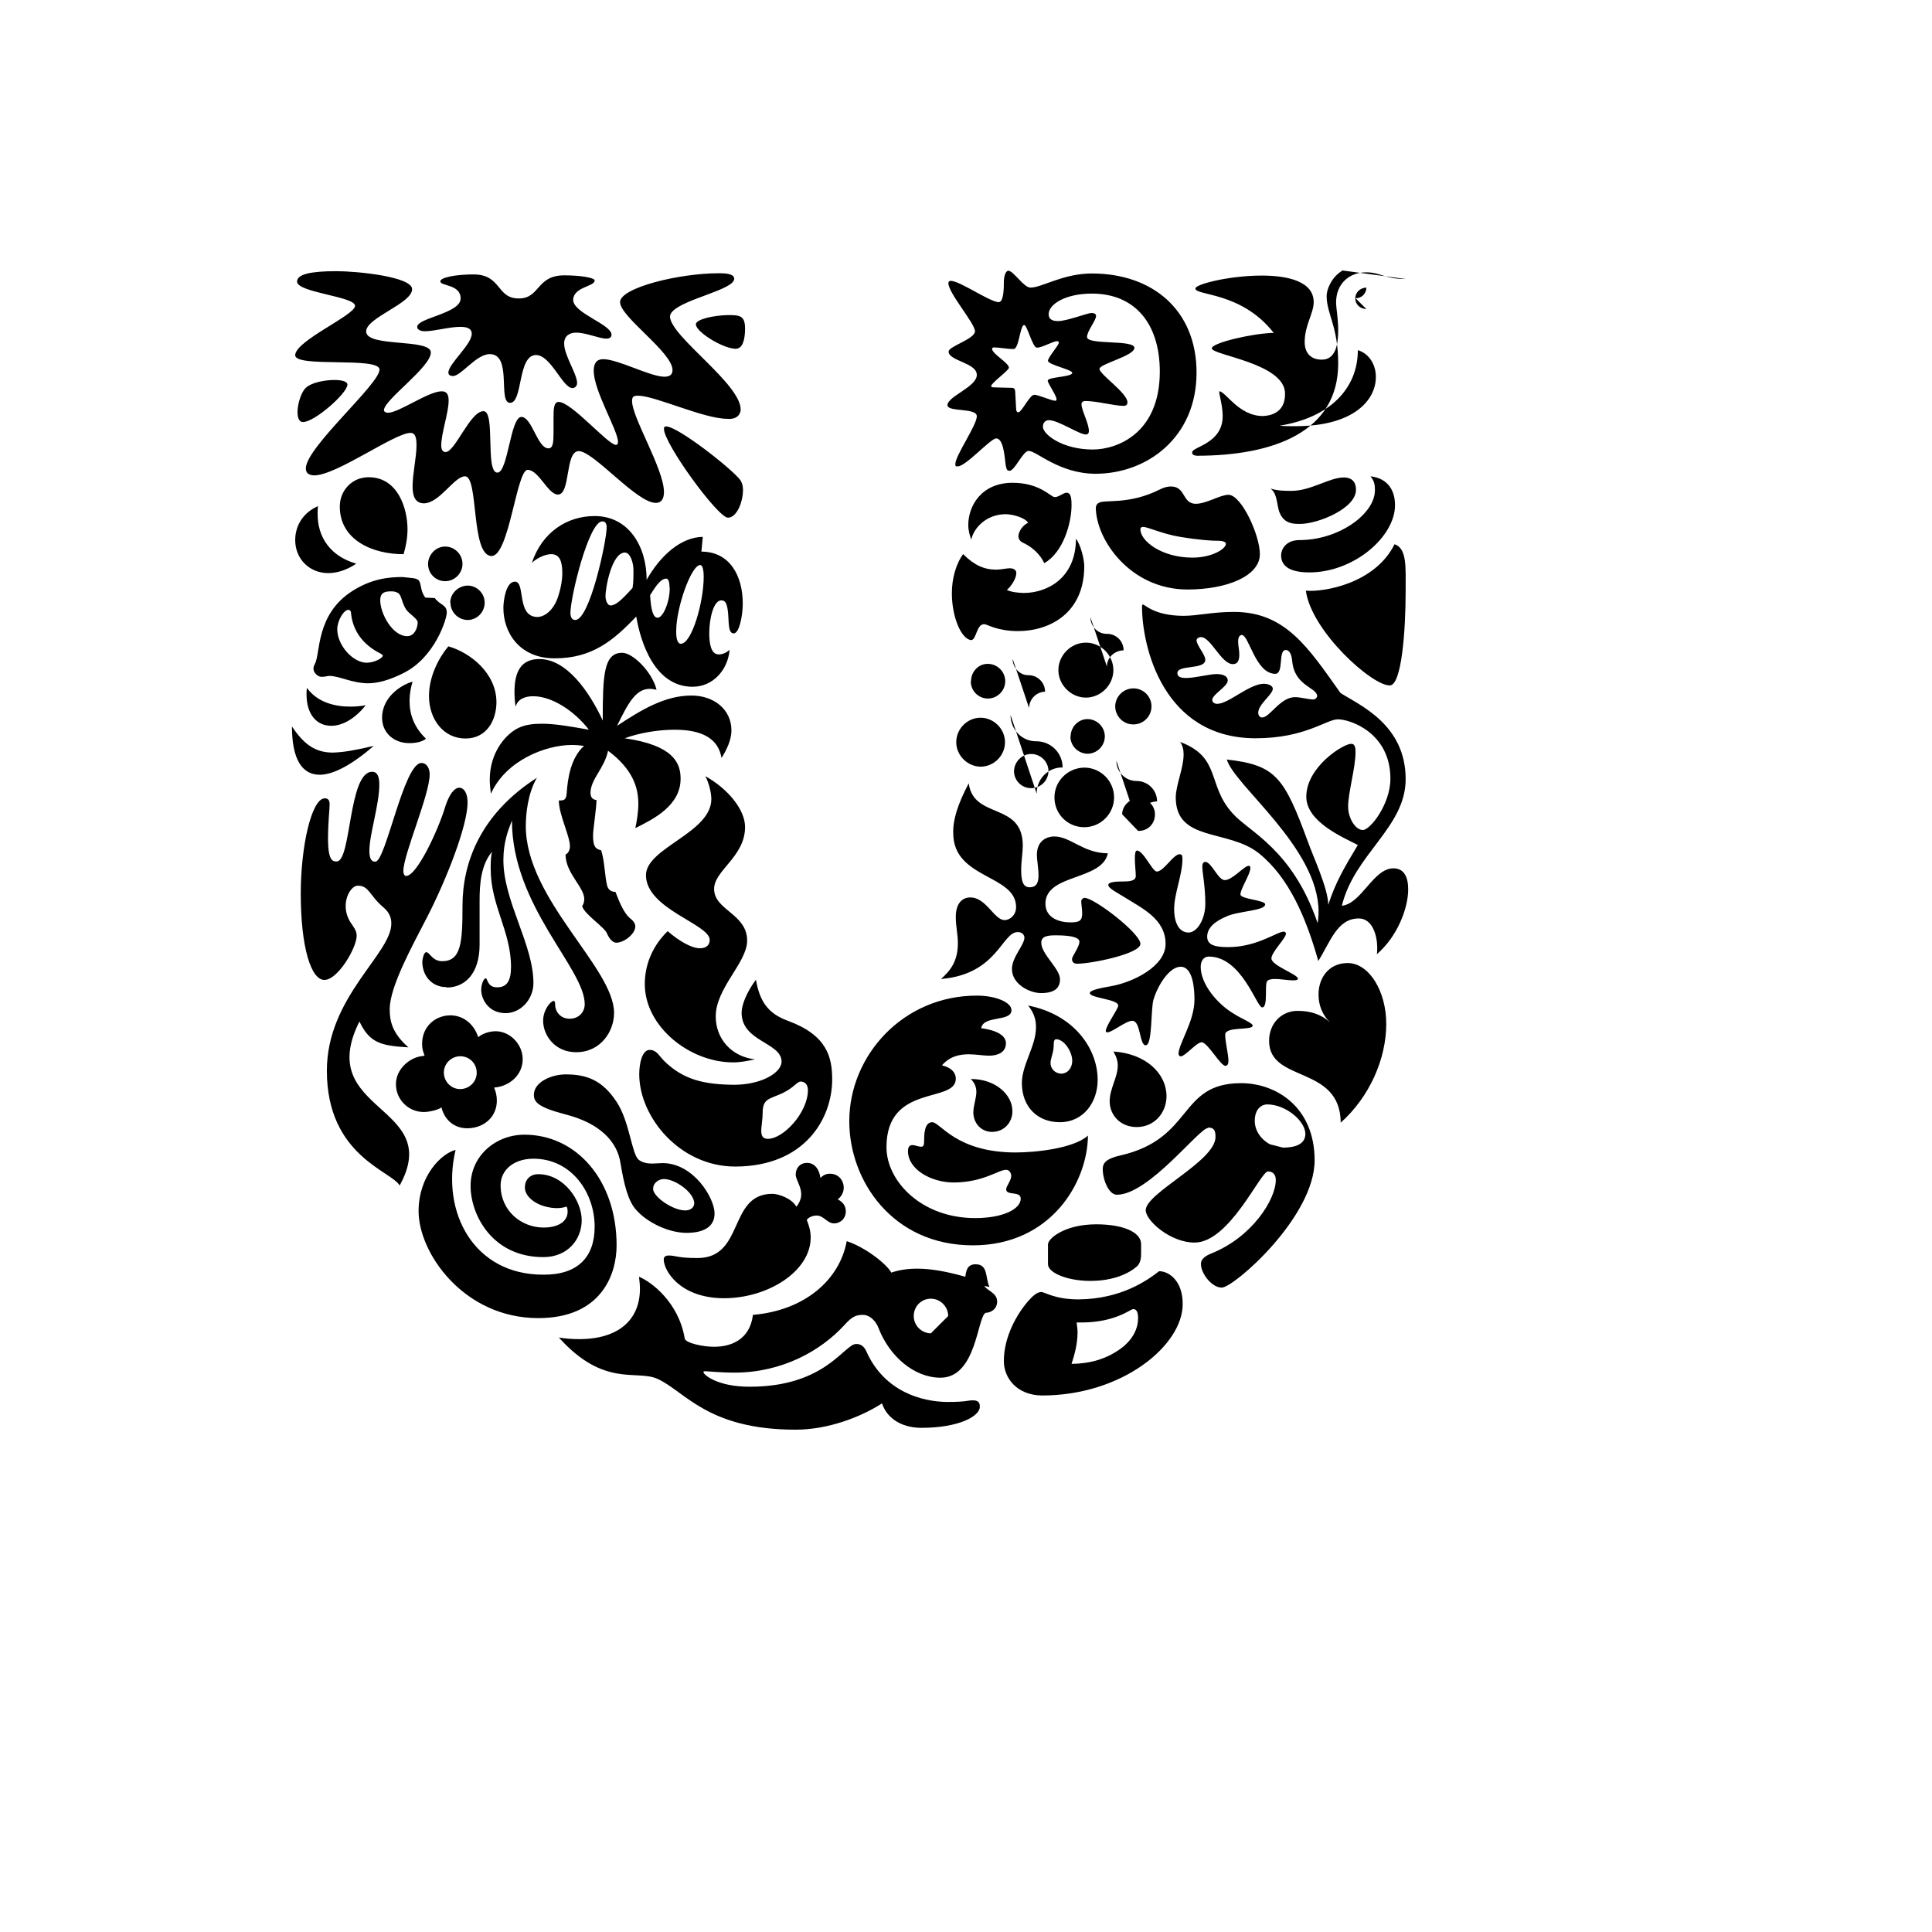 <svg xmlns="http://www.w3.org/2000/svg" version="1.1" xmlns:xlink="http://www.w3.org/1999/xlink" width="100%" height="100%" id="svgWorkerArea" viewBox="-25 -25 625 625" xmlns:idraw="https://idraw.muisca.co" style="background: white;"><defs id="defsdoc"><pattern id="patternBool" x="0" y="0" width="10" height="10" patternUnits="userSpaceOnUse" patternTransform="rotate(35)"><circle cx="5" cy="5" r="4" style="stroke: none;fill: #ff000070;"></circle></pattern></defs><g id="fileImp-91796700" class="cosito"><path id="pathImp-903256769" class="grouped" d="M397.438 166.079C399.231 179.306 419.188 197.166 424.72 196.718 428.382 196.419 429.727 179.456 429.727 166.079 429.727 158.455 430.176 152.404 426.14 151.057 419.712 163.986 402.893 166.601 397.437 166.079 397.437 166.079 397.438 166.079 397.438 166.079M398.559 160.174C413.059 160.174 426.288 148.592 426.288 138.428 426.288 133.72 424.046 129.758 418.366 129.086 419.338 130.356 419.787 131.255 419.787 133.57 419.787 141.268 408.126 149.712 395.42 149.712 390.785 149.712 389.44 152.925 389.44 154.57 389.365 158.605 393.102 160.175 398.559 160.175 398.559 160.175 398.559 160.174 398.559 160.174M395.493 144.482C393.551 144.482 390.785 144.482 389.215 141.417 388.691 140.446 388.468 139.25 388.243 137.98 387.87 136.036 387.496 134.093 386.001 133.048 388.391 133.795 390.785 133.795 392.802 133.795 399.082 133.795 405.062 129.46 409.695 129.46 412.76 129.46 413.657 131.403 413.657 133.346 413.807 139.475 401.324 144.482 395.643 144.482 395.643 144.482 395.493 144.482 395.493 144.482 395.493 144.482 395.493 144.482 395.493 144.482M83.954 253.662C88.663 253.662 87.691 224.668 95.391 224.668 97.185 224.668 97.707 226.46 97.707 228.777 97.707 235.354 94.493 244.919 94.493 250.226 94.493 252.916 95.241 253.812 96.437 253.738 99.801 253.738 105.63 221.827 111.312 221.827 113.106 221.827 114.002 223.622 114.002 225.489 114.002 232.14 105.481 251.421 105.481 256.801 105.481 257.698 105.856 258.371 106.379 258.371 109.891 258.371 116.843 243.351 119.085 235.802 120.356 231.915 122.001 229.824 123.57 229.824 124.99 229.824 126.26 231.394 126.26 234.607 126.26 242.154 119.309 259.789 113.18 271.673 108.471 280.865 101.071 294.092 101.071 301.49 101.071 305.227 101.818 309.187 107.126 313.821 98.231 313.297 94.568 312.401 91.279 305.45 76.404 335.044 118.787 332.204 104.285 358.51 101.67 353.801 80.74 348.945 80.74 321.369 80.74 297.53 101.595 283.63 101.595 273.765 101.595 271.823 100.923 270.178 99.127 268.61 94.493 264.723 94.419 261.509 90.755 261.509 88.14 261.509 84.927 267.638 88.215 273.093 89.337 274.886 90.382 275.933 90.382 277.726 90.382 281.611 84.254 292.075 79.918 292 75.584 292 72.293 281.313 72.293 264.051 72.293 248.731 75.807 233.26 80.068 233.26 81.338 233.26 81.637 234.159 81.637 235.204 81.637 236.997 81.113 240.659 81.113 246.787 81.188 253.289 82.609 253.812 83.954 253.662 83.954 253.662 83.954 253.662 83.954 253.662M119.459 294.467C125.288 294.467 130.146 290.132 130.146 280.566 130.146 280.566 130.146 266.366 130.146 266.366 130.146 260.911 130.596 254.784 134.184 250.524 133.735 252.317 133.735 254.261 133.735 256.054 133.735 268.011 140.313 276.231 140.313 287.813 140.313 292.148 139.041 294.465 135.754 294.39 132.54 294.39 132.838 291.477 132.091 291.477 131.568 291.477 130.67 293.27 130.67 295.213 130.67 298.052 132.838 302.685 138.52 302.76 143.527 302.76 147.563 298.202 147.563 293.045 147.563 280.491 137.846 266.591 137.846 253.214 137.846 247.386 139.416 243.499 140.612 240.435 140.612 268.086 164.157 288.263 164.157 299.845 164.157 302.462 162.213 304.554 159.298 304.554 156.084 304.554 154.59 302.014 154.59 300.07 154.59 299.099 154.44 298.8 154.066 298.8 153.245 298.8 150.702 301.565 150.702 305.227 150.702 309.86 154.44 315.39 161.39 315.39 169.315 315.39 173.649 308.664 173.649 302.685 173.649 288.038 145.096 265.918 145.096 242.229 145.096 238.194 145.768 231.617 148.684 226.61 130.296 238.417 124.616 254.186 124.616 268.011 124.616 279.968 124.168 285.945 118.038 285.945 114.824 285.945 114.002 283.031 112.882 283.031 112.059 283.031 111.61 285.573 111.61 286.245 111.76 291.477 115.423 294.317 119.235 294.317 119.235 294.317 119.459 294.317 119.459 294.317 119.459 294.317 119.459 294.465 119.459 294.465 119.459 294.465 119.459 294.467 119.459 294.467M372.398 135.063C369.707 135.063 365.296 137.978 361.784 137.978 357.373 137.903 358.643 132.373 353.785 132.373 352.738 132.373 351.468 132.672 350.198 133.345 340.107 138.427 332.259 136.485 330.463 137.68 330.016 137.903 329.643 138.277 329.493 139.098 329.493 149.562 340.63 165.702 359.166 165.702 371.874 165.702 382.563 161.369 382.563 154.269 382.563 148.067 376.584 135.063 372.398 135.063 372.398 135.063 372.398 135.063 372.398 135.063M360.812 155.39C350.571 155.39 343.843 149.86 343.92 146.198 343.92 145.75 344.218 145.452 344.741 145.452 346.385 145.452 350.871 147.694 356.701 148.665 363.502 149.785 367.165 149.935 368.959 149.935 370.752 149.935 371.574 150.384 371.574 150.907 371.574 152.625 366.941 155.39 360.812 155.39 360.812 155.39 360.812 155.39 360.812 155.39M122.373 347.001C117.813 348.123 110.413 355.371 110.413 366.805 110.413 380.405 125.063 401.406 149.132 401.406 169.462 401.406 174.47 387.356 174.47 377.864 174.47 356.866 161.538 342.069 144.646 342.07 135.452 342.069 127.231 348.795 127.231 358.66 127.231 367.925 134.182 381.675 150.776 381.675 158.549 381.675 163.182 376.072 163.182 369.72 163.182 363.442 157.502 354.848 149.131 354.848 146.59 354.848 144.796 356.491 144.796 359.182 144.796 362.545 149.43 365.758 155.187 365.833 156.606 365.833 157.727 365.535 158.249 365.31 158.549 365.685 158.624 366.357 158.624 366.955 158.624 370.168 155.559 372.11 150.851 372.11 143.749 372.11 136.948 366.805 136.948 358.435 136.948 353.428 141.284 349.841 147.562 349.841 159.968 349.841 167.369 360.901 167.369 371.812 167.369 381.677 161.913 387.43 150.776 387.356 128.352 387.43 117.588 367.253 122.373 347.001 122.373 347.001 122.373 347.001 122.373 347.001M295.11 391.317C293.688 388.626 294.81 383.992 290.626 383.992 287.785 383.992 287.56 386.235 287.262 388.029 281.207 386.31 276.199 385.412 271.715 385.412 268.501 385.412 265.735 385.861 263.343 386.684 261.773 383.844 254.896 378.464 248.916 376.52 246.599 389.074 235.313 398.938 218.57 400.359 217.599 408.579 211.169 410.671 206.163 410.671 202.574 410.746 196.82 409.476 196.52 408.056 194.577 396.249 185.607 389.597 181.721 388.029 181.869 389.299 182.018 390.644 182.018 391.914 182.018 401.928 175.143 408.206 162.362 408.206 160.418 408.206 157.727 408.056 155.784 407.683 170.434 423.973 180.898 417.995 187.701 421.06 196.595 425.095 203.845 437.5 232.398 437.5 242.788 437.5 253.402 433.465 260.352 428.981 261.624 433.165 265.959 436.902 273.06 436.902 285.17 436.902 291.971 433.165 291.971 430.101 291.971 429.28 291.896 428.008 289.802 428.008 287.709 428.008 288.009 428.533 281.357 428.533 273.657 428.458 261.101 425.468 255.196 412.016 254.149 409.774 252.506 409.774 251.982 409.774 248.095 409.774 242.115 423.6 217.598 423.6 207.359 423.675 202.574 419.788 202.574 418.893 202.574 418.743 202.574 418.593 203.098 418.593 204.07 418.593 207.882 419.041 212.59 419.041 228.063 419.041 240.546 411.943 248.095 403.723 250.71 400.808 251.982 400.359 254.224 400.359 256.168 400.359 258.26 402.077 259.232 404.693 262.67 413.586 270.593 420.686 279.263 420.686 290.998 420.686 291.148 400.659 293.913 399.686 295.334 399.686 297.576 398.639 297.576 396.024 297.576 393.184 294.138 392.436 293.465 391.017 293.465 391.017 295.11 391.317 295.11 391.317M276.126 406.338C273.06 406.263 270.595 403.796 270.595 400.733 270.595 397.592 273.06 395.127 276.126 395.127 279.188 395.127 281.731 397.669 281.731 400.733 281.731 400.733 276.126 406.338 276.126 406.338M376.509 325.404C356.027 325.404 361.335 343.338 337.415 348.795 333.005 349.766 331.735 351.185 331.735 353.13 331.735 356.791 333.754 361.498 336.295 361.498 346.685 361.498 362.904 339.901 365.82 339.901 365.82 339.901 365.82 339.761 365.82 339.761 367.045 339.832 368.284 339.943 368.21 342.816 368.21 350.663 345.638 360.901 345.638 366.507 345.638 369.868 353.635 376.969 361.41 376.969 372.696 377.043 382.787 353.951 385.179 353.952 387.048 353.951 387.72 355.295 387.72 356.716 387.72 362.993 380.095 375.249 366.716 380.555 363.951 381.675 363.502 382.945 363.502 383.919 363.502 386.982 367.015 391.541 370.229 391.541 374.116 391.541 400.277 368.748 400.277 350.365 400.277 333.103 387.795 325.404 376.509 325.404 376.509 325.404 376.509 325.404 376.509 325.404M385.926 345.208C384.13 344.386 380.916 341.696 380.916 337.584 380.916 333.849 383.01 332.279 384.952 332.279 390.932 332.279 397.212 337.586 397.285 341.771 397.285 345.133 394.071 346.255 390.035 346.255 390.035 346.255 385.926 345.208 385.926 345.208M120.727 169.964C120.727 173.029 123.195 175.494 126.259 175.569 129.324 175.569 131.79 173.029 131.79 169.964 131.79 166.9 129.249 164.434 126.259 164.434 123.269 164.509 120.652 166.976 120.652 169.964 120.652 169.964 120.727 169.964 120.727 169.964 120.727 169.964 120.727 169.964 120.727 169.964M113.477 157.484C113.477 160.549 115.945 163.014 119.009 163.014 122.073 163.014 124.615 160.474 124.615 157.41 124.615 154.345 122.073 151.805 119.009 151.805 115.945 151.805 113.477 154.495 113.477 157.484 113.477 157.484 113.477 157.484 113.477 157.484M108.47 195.523C105.255 196.345 98.602 200.23 98.602 207.18 98.602 212.187 102.565 215.4 107.348 215.4 109.89 215.4 111.684 214.878 112.805 213.98 108.918 210.245 107.498 206.06 107.498 201.873 107.498 199.108 107.946 197.316 108.47 195.523 108.47 195.523 108.47 195.523 108.47 195.523M74.31 197.54C74.162 198.211 74.162 198.961 74.162 199.633 74.162 206.21 77.524 209.796 82.159 209.797 85.596 209.796 89.709 207.703 93.296 203.145 91.801 203.443 89.932 203.593 88.288 203.593 83.281 203.593 77.601 202.173 74.31 197.54 74.31 197.54 74.31 197.54 74.31 197.54M69.451 210.021C69.451 220.557 72.666 225.565 78.348 225.639 82.832 225.638 88.812 222.425 95.912 216.297 90.456 217.568 86.271 218.39 82.532 218.465 77.524 218.388 73.713 216.447 69.454 210.02 69.454 210.02 69.451 210.021 69.451 210.021M105.554 154.27C106.226 152.029 106.826 149.263 106.826 146.2 106.826 139.548 103.76 129.386 94.268 129.386 88.812 129.386 84.924 133.72 84.924 138.877 84.924 149.937 95.987 154.345 105.554 154.27 105.554 154.27 105.554 154.27 105.554 154.27M112.581 168.321C110.787 165.93 111.459 163.762 110.338 162.641 109.666 161.969 107.723 161.969 105.182 161.669 100.623 161.669 95.166 162.266 89.037 166.152 77.002 173.776 78.721 186.628 76.852 189.768 76.629 190.216 76.404 190.738 76.404 191.336 76.404 192.606 77.826 194.026 79.096 193.951 80.216 193.951 80.89 193.653 81.487 193.653 84.851 193.653 88.663 195.97 93.971 196.043 97.184 196.043 100.921 195.073 105.63 192.681 115.646 187.674 119.534 175.269 119.534 173.177 119.534 170.561 117.44 170.861 115.646 168.469 115.646 168.469 112.581 168.321 112.581 168.321M93.669 189.394C89.11 189.394 84.102 183.714 84.102 178.559 84.102 175.794 86.196 172.281 87.69 172.281 88.213 172.281 88.587 172.656 88.587 173.702 89.409 180.501 93.969 184.388 98.081 186.404 98.529 186.779 98.827 186.779 98.827 187.078 98.827 187.899 96.212 189.319 93.671 189.394 93.671 189.394 93.669 189.394 93.669 189.394M106.751 180.801C101.891 180.801 98.005 173.402 98.005 169.217 98.005 166.602 99.574 166.302 101.593 166.302 102.565 166.302 103.013 166.452 103.76 166.826 104.957 167.497 104.957 170.189 106.526 172.356 107.498 173.626 110.113 175.196 110.113 176.316 110.113 178.259 108.993 180.799 106.751 180.799 106.751 180.799 106.751 180.801 106.751 180.801M120.055 184.089C116.99 187.676 113.776 193.803 113.776 200.156 113.776 207.628 118.41 213.906 125.587 213.907 132.388 213.906 135.602 208.077 135.602 202.098 135.527 192.683 127.081 186.106 120.055 184.089 120.055 184.089 120.055 184.089 120.055 184.089M90.232 157.335C90.232 157.335 86.195 160.399 81.187 160.399 75.207 160.399 70.499 155.915 70.499 149.713 70.499 145.378 72.741 140.968 77.898 138.727 77.749 139.548 77.749 140.222 77.749 141.118 77.674 148.965 82.084 155.019 90.232 157.334 90.232 157.334 90.232 157.335 90.232 157.335M335.771 203.517C335.771 206.73 338.462 209.422 341.677 209.347 344.89 209.346 347.505 206.73 347.505 203.517 347.505 200.303 344.89 197.688 341.677 197.688 338.388 197.688 335.771 200.378 335.771 203.517 335.771 203.517 335.771 203.517 335.771 203.517M336.146 221.079C336.146 224.665 338.985 227.655 342.724 227.655 346.362 227.655 349.312 230.605 349.312 234.242 345.724 234.391 342.734 237.232 342.734 240.818 342.734 240.818 336.146 221.078 336.146 221.079M316.115 232.96C316.115 238.341 320.374 242.601 325.755 242.601 331.063 242.601 335.398 238.267 335.398 232.962 335.398 227.657 331.063 223.32 325.757 223.32 320.449 223.395 316.113 227.655 316.113 232.96 316.113 232.96 316.115 232.96 316.115 232.96M321.271 213.232C321.271 216.295 323.738 218.762 326.802 218.837 329.866 218.837 332.409 216.295 332.409 213.232 332.409 210.168 329.866 207.627 326.802 207.627 323.812 207.627 321.346 210.168 321.346 213.307 321.346 213.307 321.271 213.232 321.271 213.232 321.271 213.232 321.271 213.232 321.271 213.232M303.034 224.442C303.034 227.505 305.499 229.972 308.565 229.972 311.63 229.972 314.17 227.505 314.17 224.442 314.17 221.379 311.629 218.912 308.565 218.912 305.574 218.912 303.107 221.452 303.034 224.442 303.034 224.442 303.034 224.442 303.034 224.442M317.384 191.785C317.384 196.566 321.495 200.676 326.279 200.677 331.063 200.676 335.174 196.641 335.174 191.785 335.174 186.928 331.137 182.891 326.279 182.891 321.42 182.891 317.384 187.001 317.384 191.785 317.384 191.785 317.384 191.785 317.384 191.785M327.774 174.746C327.774 177.586 330.091 180.126 333.156 180.051 336.098 180.051 338.484 182.436 338.484 185.378 335.495 185.453 333.027 187.77 333.102 190.685 333.102 190.685 327.774 174.746 327.774 174.746M302.585 188.123C302.585 190.963 304.902 193.503 307.741 193.428 310.684 193.428 313.07 195.813 313.07 198.755 310.304 198.83 307.913 201.147 307.913 204.062 307.913 204.062 302.585 188.123 302.585 188.123M301.912 206.282C301.912 211.065 305.649 214.877 310.284 214.802 314.96 214.802 318.752 218.593 318.752 223.269 314.118 223.194 310.305 226.93 310.38 231.787 310.38 231.787 301.912 206.281 301.912 206.282M284.346 215.1C284.346 219.36 287.934 222.947 292.195 223.02 296.531 223.02 300.116 219.435 300.116 215.1 300.116 210.765 296.455 207.18 292.195 207.18 288.009 207.18 284.346 210.692 284.346 215.1 284.346 215.1 284.346 215.1 284.346 215.1M289.055 195.446C289.055 198.51 291.523 200.976 294.587 200.976 297.651 200.976 300.193 198.435 300.193 195.371 300.193 192.308 297.651 189.766 294.587 189.766 291.596 189.691 289.13 192.233 289.13 195.371 289.13 195.371 289.055 195.371 289.055 195.371 289.055 195.371 289.055 195.446 289.055 195.446 289.055 195.446 289.055 195.446 289.055 195.446M338.013 238.416C338.013 235.651 340.555 233.26 343.248 233.26 346.31 233.26 348.627 235.576 348.627 238.416 348.627 241.629 346.237 243.871 343.171 243.797 343.171 243.797 338.013 238.416 338.013 238.416M342.723 384.739C343.845 383.767 344.144 382.197 344.144 380.704 344.144 380.704 344.144 377.49 344.144 377.49 344.144 373.454 338.013 371.063 329.643 371.064 319.477 371.063 314.021 375.622 314.021 377.564 314.021 377.564 314.021 383.991 314.021 383.991 314.021 386.682 320.076 389.372 327.774 389.372 333.679 389.372 339.135 387.802 342.723 384.739 342.723 384.739 342.723 384.739 342.723 384.739M349.97 386.236C346.38 389.002 337.86 395.276 323.813 395.351 316.263 395.351 312.974 392.959 311.852 392.959 310.432 392.959 308.938 394.379 307.368 396.173 304.079 400.058 299.743 407.308 299.743 415.303 299.743 420.833 304.004 426.363 312.077 426.438 338.163 426.438 357.598 410.148 357.598 396.919 357.671 389.427 353.179 386.209 349.97 386.236 349.97 386.235 349.97 386.235 349.97 386.236M336.818 411.791C333.305 414.181 328.596 416.125 321.646 416.2 322.766 412.838 323.588 409.399 323.588 406.036 323.588 404.916 323.438 404.094 323.29 402.823 323.29 402.823 325.084 402.823 325.084 402.823 335.996 402.749 340.779 398.414 341.602 398.489 342.274 398.489 343.171 398.864 343.171 401.404 343.171 404.466 341.751 408.503 336.818 411.791 336.818 411.791 336.818 411.791 336.818 411.791M354.832 269.13C354.832 272.493 355.879 276.603 359.466 276.678 362.38 276.678 364.923 272.195 364.923 267.336 364.923 261.733 363.951 257.473 363.951 255.229 363.951 254.259 364.399 253.811 364.923 253.811 367.016 253.959 369.034 259.714 371.201 259.714 373.743 259.714 377.481 255.081 378.974 255.081 379.423 255.081 379.498 255.604 379.498 255.753 379.498 257.846 376.284 262.479 376.284 264.348 376.284 265.916 384.282 266.141 384.282 267.561 384.282 269.654 375.835 269.654 371.799 271.446 367.912 273.091 365.521 275.183 365.521 278.023 365.521 280.863 368.36 281.387 372.323 281.387 381.666 281.387 388.168 276.38 390.26 276.38 390.71 276.38 391.01 276.753 391.01 277.051 391.01 278.473 386.299 283.03 386.299 285.048 386.299 287.365 394.896 290.204 394.896 291.625 394.746 292.072 394.224 292.147 393.251 292.147 391.682 292.147 389.365 291.699 387.496 291.699 386.374 291.699 385.402 291.848 384.954 292.37 383.982 293.417 385.329 300.89 383.31 300.89 381.516 300.89 376.732 284.45 366.045 284.45 364.474 284.45 363.427 285.72 363.427 287.813 363.427 293.344 368.809 299.77 373.966 302.834 376.284 304.404 380.246 305.897 380.246 306.794 380.246 308.439 371.351 306.944 371.351 309.709 371.351 312.175 372.398 315.986 372.398 318.229 372.398 318.901 372.248 319.722 371.426 319.798 369.781 319.797 365.67 312.174 363.727 312.174 362.082 312.174 358.42 316.734 356.924 316.734 356.551 316.734 356.252 316.286 356.252 315.912 356.252 312.699 361.409 305.449 361.409 298.35 361.409 294.987 360.962 287.738 356.924 287.738 353.562 287.738 349.824 293.043 348.179 298.275 347.207 301.339 347.88 313.147 345.638 313.147 343.545 313.147 344.068 305.225 341.302 305.225 339.209 305.225 334.799 308.962 333.231 308.962 332.932 308.962 332.707 308.812 332.707 308.514 332.707 306.869 336.743 301.414 336.743 300.294 336.743 298.2 327.549 297.902 327.549 296.257 327.549 295.285 331.137 294.613 334.502 294.015 341.602 292.745 352.065 287.588 352.065 280.34 352.065 272.27 344.293 268.756 339.135 265.468 336.52 263.825 333.529 262.404 333.529 261.283 333.529 260.163 336.893 260.163 338.238 260.163 340.332 260.163 342.424 260.013 342.424 258.369 342.424 257.099 342.126 254.633 342.126 252.689 342.126 251.269 342.274 250.149 342.798 250.149 344.891 250.149 347.805 256.949 349.226 256.949 351.468 256.949 354.534 251.344 356.626 251.344 357.298 251.344 357.523 251.719 357.523 252.989 357.448 258.219 354.832 264.123 354.832 269.13 354.832 269.13 354.832 269.13 354.832 269.13M288.382 228.404C289.952 240.209 305.873 234.305 305.873 248.579 305.873 250.673 305.351 253.736 305.351 256.351 305.351 259.416 305.724 262.031 308.041 262.031 310.432 262.031 310.955 260.386 310.955 258.144 310.955 255.903 310.432 253.138 310.432 251.568 310.432 246.711 313.946 245.591 316.038 245.591 321.346 245.591 325.307 250.971 333.38 251.046 331.585 259.938 313.198 257.623 313.198 267.336 313.198 272.12 317.982 273.39 321.198 273.39 324.112 273.39 325.084 272.941 325.084 270.476 325.084 269.055 324.784 267.561 324.784 266.59 324.784 266.066 325.232 265.468 325.906 265.468 328.97 265.468 343.92 276.903 343.92 280.34 343.92 283.553 328.073 286.767 323.438 286.767 322.018 286.767 321.795 285.795 321.795 285.272 321.795 284.3 324.185 281.387 324.185 279.668 324.185 278.397 322.093 277.575 316.487 277.575 313.871 277.575 311.852 277.873 311.852 279.965 311.852 283.703 317.907 288.337 317.907 291.775 317.907 294.54 316.263 296.259 311.779 296.259 308.041 296.259 302.36 293.344 302.36 288.485 302.36 284.6 306.396 280.713 306.396 278.322 306.396 277.65 305.873 276.528 304.229 276.528 299.073 276.528 297.651 290.205 279.413 291.699 282.329 289.083 284.87 286.095 284.87 280.116 284.87 277.201 284.198 274.81 284.198 271.596 284.198 267.411 286.14 265.32 288.906 265.32 294.063 265.32 296.606 272.643 299.968 272.643 301.762 272.643 303.705 270.998 303.705 268.456 303.705 257.846 283.374 259.416 283.374 244.544 283.226 240.359 284.72 235.352 288.382 228.402 288.382 228.402 288.382 228.404 288.382 228.404M335.174 315.164C336.146 316.734 336.595 318.229 336.595 319.647 336.595 323.534 333.977 327.196 333.977 331.231 333.977 335.865 337.565 339.601 342.723 339.601 348.404 339.601 352.365 335.043 352.365 329.588 352.29 322.114 345.563 315.837 335.174 315.164 335.174 315.164 335.174 315.164 335.174 315.164M289.055 324.058C290.476 325.478 290.849 326.897 290.849 328.243 290.849 330.336 289.877 332.576 289.877 334.893 289.877 338.256 292.345 341.171 295.932 341.171 299.82 341.171 302.51 338.106 302.51 334.519 302.585 329.289 297.202 324.058 289.13 324.058 289.13 324.058 289.055 324.058 289.055 324.058 289.055 324.058 289.055 324.058 289.055 324.058M292.42 307.617C298.848 308.514 300.416 310.68 300.416 312.476 300.416 315.537 297.651 316.509 294.96 316.509 293.016 316.509 290.774 316.061 288.382 316.061 285.32 316.061 282.254 316.732 279.712 319.647 281.505 320.022 284.196 321.217 284.196 323.983 284.196 332.053 261.774 325.402 261.774 346.103 261.774 357.163 273.209 369.12 290.551 369.045 299.445 369.045 305.201 366.13 305.201 362.768 305.201 360.152 300.491 361.945 300.491 359.703 300.491 358.732 302.137 356.938 302.137 355.37 302.137 354.698 301.613 353.426 300.491 353.427 297.951 353.426 293.241 357.462 283.599 357.537 276.049 357.537 268.724 353.202 268.724 347.373 268.724 346.103 269.248 345.43 270.146 345.43 270.966 345.43 272.088 345.953 272.985 345.953 273.807 345.953 273.957 345.43 273.957 343.86 273.957 342.29 273.957 338.033 276.573 338.033 279.188 338.033 284.271 347.821 303.557 347.821 309.91 347.821 322.318 346.551 326.952 342.366 326.802 357.687 314.843 377.864 289.729 377.864 263.716 377.864 249.74 356.938 249.74 337.733 249.74 316.436 267.156 297.08 290.999 297.08 297.127 297.08 302.21 299.247 302.21 301.787 302.21 305.674 293.091 303.357 292.42 307.617 292.42 307.617 292.42 307.617 292.42 307.617M307.591 300.294C309.535 302.61 310.209 305.152 310.134 307.392 310.134 313.371 305.574 319.499 305.574 325.328 305.574 333.174 310.731 338.031 317.832 338.031 325.606 338.031 330.091 331.454 330.091 324.356 330.091 314.044 322.243 303.132 307.591 300.294 307.591 300.294 307.591 300.294 307.591 300.294M318.207 322.339C316.263 322.189 314.843 320.769 314.843 318.826 314.843 317.779 315.515 316.061 315.74 314.717 316.038 312.847 315.59 311.202 316.712 311.202 319.252 311.202 321.868 315.239 321.868 318.154 321.868 320.396 320.449 322.339 318.207 322.339 318.207 322.339 318.207 322.339 318.207 322.339M202.351 148.667C195.249 148.815 188.671 154.645 184.187 162.565 184.187 151.729 178.357 141.94 167.369 141.94 158.474 141.94 150.401 147.095 147.038 157.109 148.01 156.062 150.926 154.27 153.316 154.27 156.082 154.27 156.905 156.66 156.905 160.399 156.905 162.939 156.307 165.854 155.335 168.619 153.616 173.177 150.551 174.597 148.907 174.597 141.956 174.597 145.095 163.162 141.582 163.162 138.666 163.162 137.845 169.291 137.845 171.682 137.845 179.603 143.001 187.973 154.438 187.973 166.548 187.973 173.423 182.219 180.824 174.447 182.243 182.818 186.804 197.165 199.062 197.165 205.713 197.165 210.498 191.635 211.021 185.209 210.124 186.031 208.927 186.703 207.507 186.703 204.966 186.703 204.445 183.116 204.445 179.903 204.445 174.747 205.938 169.217 208.331 169.217 209.601 169.217 210.273 170.039 210.573 173.774 210.796 176.689 210.573 179.903 212.366 179.903 214.16 179.903 215.282 174.149 215.282 170.262 215.282 161.295 211.095 153.449 201.902 153.449 201.902 153.449 202.351 148.667 202.351 148.667M161.09 175.569C159.895 175.569 159.596 174.449 159.521 173.476 159.521 168.022 165.501 143.66 169.835 143.66 170.882 143.66 171.257 144.482 171.257 145.602 171.257 149.937 165.799 175.569 161.09 175.569 161.09 175.569 161.09 175.569 161.09 175.569M179.627 165.181C176.04 169.217 174.096 170.861 172.527 170.861 171.704 170.936 170.882 169.517 170.882 167.872 170.882 164.882 172.976 153.749 177.16 153.749 178.805 153.749 179.926 156.81 179.926 159.576 179.926 161.669 179.926 163.387 179.629 165.182 179.629 165.182 179.627 165.18 179.627 165.181M187.774 174.822C186.354 174.897 185.607 172.581 185.309 167.574 187.551 163.837 189.046 162.192 190.465 162.192 191.063 162.192 191.587 162.715 191.587 165.107 191.587 165.107 191.587 165.182 191.587 165.182 191.587 165.182 191.662 165.182 191.662 165.182 191.662 170.041 189.345 174.897 187.774 174.821 187.774 174.821 187.774 174.822 187.774 174.822M195.249 183.266C194.352 183.266 193.68 181.996 193.754 179.081 193.754 171.534 198.613 157.784 201.527 157.784 202.351 157.784 202.649 159.727 202.649 161.52 202.649 169.889 198.762 183.266 195.249 183.266 195.249 183.266 195.249 183.266 195.249 183.266M176.265 186.181C170.284 186.181 169.985 193.429 169.985 208.077 165.501 198.438 158.176 188.199 149.506 188.199 143.674 188.199 141.432 192.084 141.432 198.885 141.432 200.306 141.582 202.473 141.807 203.593 142.479 201.203 144.721 200.23 147.487 200.23 153.466 200.23 160.716 204.863 165.501 211.066 160.045 210.095 154.737 209.123 150.327 209.123 147.562 209.123 145.019 209.422 142.927 210.393 138.891 212.187 133.435 218.165 133.435 227.209 133.435 228.629 133.584 230.049 133.809 231.767 138.668 220.93 151.598 215.998 159.97 215.998 161.613 215.998 162.81 216.148 163.93 216.297 159.596 220.183 158.624 226.984 158.324 231.617 158.176 233.859 157.354 234.007 155.784 233.934 155.784 238.567 159.371 245.369 159.371 248.806 159.371 250.076 158.699 251.196 157.951 251.421 157.951 257.474 164.006 261.958 164.006 265.844 164.006 266.815 163.707 267.638 163.334 268.086 163.782 270.551 170.509 274.886 171.331 276.905 172.377 279.37 173.648 279.966 174.396 279.966 176.787 279.966 180.524 277.201 180.524 274.661 180.524 273.84 179.852 272.868 179.254 272.42 176.638 270.478 175.218 266.293 174.098 263.528 173.124 263.528 171.854 263.153 171.405 261.509 170.659 258.594 170.584 253.289 169.462 250.074 167.668 249.627 166.846 248.954 166.846 245.217 166.846 243.424 167.968 236.325 167.968 233.784 167.144 233.784 166.024 233.262 166.024 231.542 166.024 227.059 170.509 223.622 171.704 217.867 179.627 223.772 181.496 229.674 181.496 234.98 181.496 237.745 181.048 240.435 180.524 242.901 186.356 239.987 195.174 235.652 195.174 226.909 195.174 221.753 192.784 216.073 177.087 213.832 181.946 212.038 188.074 211.066 193.232 211.066 202.126 211.066 207.357 213.906 208.404 220.183 210.199 217.418 211.619 214.205 211.619 211.29 211.619 204.49 205.938 200.006 198.688 200.006 190.166 200.006 182.691 204.49 174.62 209.797 178.282 202.248 180.749 197.839 185.234 197.84 185.905 197.839 186.654 197.988 187.401 198.138 185.905 192.159 179.552 186.106 176.263 186.181 176.263 186.181 176.265 186.181 176.265 186.181M410.966 286.545C417.918 286.545 423.449 295.662 423.449 306.197 423.449 317.482 418.141 329.739 408.724 338.183 408.574 319.426 385.552 325.404 385.552 311.729 385.552 305.899 389.738 302.012 394.746 302.012 399.231 302.012 402.595 303.284 405.285 305.75 402.745 303.359 401.548 300.07 401.548 296.857 401.473 291.402 404.837 286.545 410.966 286.545 410.966 286.545 410.966 286.545 410.966 286.545M307.591 144.108C306.471 142.313 302.285 141.343 300.341 141.343 294.213 141.343 290.027 145.677 289.205 149.564 288.682 148.142 288.234 146.498 288.234 144.855 288.234 138.727 292.42 131.18 302.585 131.18 311.479 131.18 314.918 135.813 316.188 135.813 317.609 135.813 318.954 134.392 320.076 134.392 321.57 134.392 321.644 136.71 321.644 138.428 321.644 143.958 319.104 153.597 312.824 157.185 311.704 154.795 309.462 152.179 305.873 150.535 304.902 150.087 304.454 149.263 304.454 148.442 304.527 146.798 305.948 144.855 307.593 144.108 307.593 144.108 307.591 144.108 307.591 144.108M286.588 154.27C290.177 157.859 293.391 159.279 297.277 159.279 298.848 159.279 300.641 158.83 301.613 158.83 302.884 158.83 303.781 159.352 303.781 160.399 303.781 161.969 302.36 164.434 300.716 165.854 302.36 166.602 304.304 166.75 306.098 166.826 314.02 166.826 323.065 161.819 323.065 149.263 324.709 151.432 325.755 156.065 325.755 158.157 325.755 173.327 314.618 179.156 304.302 179.156 297.576 179.156 294.287 176.914 293.391 176.914 290.774 176.914 290.923 182.221 289.055 182.069 285.841 181.548 282.926 174.449 282.926 166.901 282.926 162.417 284.123 157.559 286.663 154.122 286.663 154.122 286.588 154.122 286.588 154.122 286.588 154.122 286.588 154.27 286.588 154.27 286.588 154.27 286.588 154.27 286.588 154.27M167.369 65.716C167.369 64.895 163.182 64.073 157.502 64.073 148.459 64.073 149.729 71.62 142.777 71.545 135.527 71.545 137.321 63.773 128.127 63.773 122.521 63.773 117.44 64.745 117.44 66.016 117.44 67.585 124.018 66.913 124.018 71.547 124.018 76.403 109.965 77.823 109.965 80.737 109.965 81.635 111.012 82.158 112.43 82.159 115.496 82.158 120.354 80.737 123.868 80.737 125.81 80.737 127.604 81.112 127.604 82.98 127.604 86.492 120.055 92.694 120.055 95.534 120.055 96.43 120.802 96.581 121.476 96.656 124.241 96.656 129.024 89.555 133.435 89.555 140.835 89.555 135.901 105.249 140.013 105.324 144.198 105.324 142.404 89.855 148.384 89.855 153.243 89.855 156.979 100.541 160.193 100.541 161.016 100.541 161.688 99.869 161.688 98.897 161.688 95.982 157.502 90.004 157.502 86.119 157.502 83.727 159.148 82.605 161.39 82.605 164.604 82.605 168.865 84.549 171.182 84.549 172.004 84.549 172.826 84.25 172.826 83.279 172.826 79.915 160.418 76.328 160.418 71.995 160.568 67.732 167.445 67.732 167.369 65.715 167.369 65.715 167.369 65.716 167.369 65.716M200.109 79.917C200.109 82.382 208.854 87.762 212.965 87.837 215.356 87.837 216.027 84.624 216.027 81.26 216.027 77.075 214.235 76.927 210.573 76.927 205.938 77.002 200.109 78.27 200.109 79.915 200.109 79.915 200.109 79.917 200.109 79.917M214.609 107.491C214.609 99.121 192.035 83.95 191.737 77.45 191.737 76.852 192.035 76.253 192.559 75.732 196.446 71.617 212.516 68.703 212.516 65.19 212.516 63.397 209.152 63.397 207.507 63.397 194.577 63.397 175.591 68.105 175.591 72.739 175.591 77.52 192.559 88.954 192.559 94.709 192.559 96.279 191.587 96.802 190.018 96.876 185.309 96.876 174.993 91.197 170.135 91.197 167.893 91.197 167.07 92.691 167.07 94.934 167.07 101.511 174.918 114.214 174.918 117.95 174.918 118.4 174.77 118.921 174.246 118.921 171.704 118.921 159.895 105.022 155.709 105.023 154.213 105.022 154.065 107.116 154.065 110.178 154.065 110.178 154.065 114.886 154.065 114.886 154.065 118.1 153.915 120.041 152.419 120.041 148.832 120.041 147.113 109.879 143.674 109.879 140.087 109.879 139.34 127.965 135.901 127.89 131.865 127.89 135.377 108.011 131.416 108.011 127.081 108.011 122.223 121.238 119.159 121.238 118.037 121.238 117.737 120.118 117.737 119.145 117.737 115.111 120.13 108.534 120.13 104.648 120.13 102.706 119.607 101.586 117.887 101.586 113.552 101.586 104.059 108.534 100.471 108.534 99.949 108.534 99.201 108.236 99.201 107.713 99.201 104.349 114.374 93.812 114.374 89.029 114.374 84.397 93.446 87.46 93.446 82.229 93.446 77.745 108.321 73.187 108.321 68.553 108.321 64.518 90.606 62.725 83.804 62.725 75.582 62.727 71.095 63.698 71.095 66.088 71.095 69.677 89.856 70.872 89.856 73.935 89.856 76.999 70.496 85.22 70.496 89.927 70.496 94.039 97.779 90.302 97.779 94.561 97.779 99.269 73.935 119.746 73.935 126.546 73.935 128.115 74.982 128.713 76.626 128.788 83.876 128.788 102.638 115.038 107.794 115.038 109.59 115.038 109.738 117.204 109.738 119.146 109.738 122.809 108.468 128.34 108.468 132.375 108.468 135.588 109.365 137.755 112.055 137.83 117.212 137.83 121.923 129.086 125.435 129.086 129.919 129.086 127.229 154.794 134.03 154.869 139.712 154.869 142.104 126.995 145.691 126.995 149.279 126.995 152.27 134.99 155.484 134.99 159.67 134.99 157.726 120.941 162.21 120.941 167.07 120.941 180.971 137.755 187.176 137.681 189.118 137.681 189.791 136.112 189.791 134.168 189.791 126.77 179.476 110.106 179.476 104.799 179.476 103.379 179.851 103.006 181.419 103.006 186.876 103.006 202.648 110.479 210.198 110.479 213.037 110.778 214.532 109.358 214.607 107.489 214.607 107.489 214.609 107.491 214.609 107.491M87.39 99.421C87.39 102.186 76.777 111.527 73.04 111.528 71.62 111.527 71.246 109.882 71.246 108.312 71.246 105.547 72.516 101.662 74.012 100.392 75.805 98.747 79.991 97.925 83.206 97.926 85.224 97.925 87.391 98.3 87.391 99.421 87.391 99.421 87.39 99.421 87.39 99.421M189.793 113.769C189.793 118.551 207.284 142.54 210.496 142.466 213.262 142.466 215.356 137.608 215.356 133.422 215.356 132.301 215.057 131.181 214.534 130.36 211.993 126.846 194.352 112.946 190.466 112.946 190.091 112.873 189.718 113.246 189.793 113.769 189.793 113.769 189.793 113.769 189.793 113.769M429.802 65.267C422.849 65.267 421.654 63.1 416.946 63.1 411.265 63.1 407.227 66.985 407.227 72.815 407.227 74.758 407.901 77.822 407.901 81.857 407.901 86.789 406.929 91.347 402.595 91.347 398.634 91.347 397.063 88.732 397.063 85.669 397.063 80.138 399.979 76.402 399.979 72.74 399.979 66.088 391.757 64.147 383.16 64.147 372.846 64.147 361.707 66.912 361.707 68.33 361.707 70.722 376.582 69.302 387.048 82.679 380.246 82.829 367.016 85.892 367.016 87.686 367.016 89.927 390.71 92.469 390.71 102.332 390.785 108.834 385.552 109.507 383.534 109.581 375.687 109.581 371.501 101.586 369.409 101.586 369.409 102.856 370.529 106.144 370.529 109.656 370.529 118.549 360.663 119.521 360.663 121.315 360.663 121.986 360.962 122.286 362.084 122.435 387.271 122.435 407.902 114.588 407.902 92.617 407.902 80.51 404.165 76.624 404.165 70.72 404.165 68.777 405.585 64.742 409.321 62.5 409.321 62.5 429.802 65.267 429.802 65.267M394.073 112.871C392.504 112.871 390.71 112.871 388.916 112.721 405.21 110.106 414.255 100.689 414.255 88.284 417.918 89.33 420.16 93.067 420.084 97.027 420.084 104.276 413.134 112.871 394.073 112.871 394.073 112.871 394.073 112.871 394.073 112.871M417.021 74.98C415.002 74.905 413.432 73.485 413.432 71.543 413.432 69.525 415.077 68.105 417.021 68.03 417.021 69.973 415.451 71.543 413.509 71.469 413.509 71.468 417.021 74.98 417.021 74.98M425.766 255.903C419.263 255.903 415.451 267.338 409.098 268.01 413.134 251.269 429.727 242.676 429.727 227.057 429.727 209.346 414.852 203.143 408.649 199.183 398.259 184.536 390.859 172.952 374.191 172.952 367.09 172.952 362.606 174.222 357.748 174.222 348.329 174.148 345.413 170.561 344.741 170.561 344.591 170.561 344.443 170.711 344.443 171.232 344.443 184.161 351.245 213.83 381.216 213.83 397.213 213.83 404.09 207.702 407.826 207.702 411.863 207.702 424.795 212.112 424.795 226.907 424.795 235.127 418.291 243.497 415.899 243.497 413.582 243.572 411.115 239.836 411.115 235.874 411.115 231.465 413.507 223.395 413.507 218.388 413.507 216.52 413.209 215.623 412.087 215.623 409.546 215.623 397.587 223.097 397.587 232.737 397.587 240.957 409.696 245.964 414.255 248.356 409.696 255.903 406.93 260.76 404.687 267.711 404.687 262.478 399.679 251.793 398.109 247.309 390.41 226.384 387.72 222.499 371.874 220.705 374.265 229.075 401.548 249.252 401.548 269.878 401.548 271.148 401.399 272.941 401.249 273.615 393.027 249.551 378.901 244.021 373.743 238.117 365.371 228.925 370.156 220.032 356.774 215.025 357.598 216.147 357.896 217.567 357.896 219.06 357.896 223.47 355.356 229.074 355.356 232.96 355.356 247.458 372.398 243.124 382.263 251.046 391.982 258.893 397.437 271.671 401.473 285.87 405.36 279.668 407.602 272.12 414.554 272.12 419.038 272.12 420.534 277.725 420.534 281.61 420.534 282.432 420.534 283.18 420.384 283.703 427.037 278.023 430.549 268.831 430.549 262.703 430.549 258.594 429.129 255.903 425.766 255.903 425.766 255.903 425.766 255.903 425.766 255.903M399.829 201.275C398.409 201.275 395.718 200.528 393.923 200.528 389.141 200.528 385.777 207.105 383.31 207.105 382.413 207.105 382.04 206.281 382.04 205.535 382.04 202.845 386.748 199.63 386.748 197.838 386.748 196.566 384.731 196.193 383.909 196.193 379.124 196.193 372.471 202.695 368.735 202.695 368.063 202.695 367.165 202.32 367.165 201.425 367.165 199.631 372.173 197.09 372.173 195.146 372.173 193.428 370.005 193.054 368.585 193.055 366.268 193.054 361.634 194.325 358.718 194.325 357.149 194.325 355.879 194.026 355.879 192.756 355.879 189.916 364.923 191.785 364.923 188.421 364.923 186.778 362.082 183.713 362.082 182.144 362.082 181.546 362.829 181.098 363.502 181.098 366.716 181.098 370.08 189.841 373.818 189.841 375.462 189.841 375.91 188.571 375.91 186.778 375.91 184.984 375.535 184.088 375.535 182.518 375.535 180.874 376.209 180.424 376.732 180.424 379.049 180.424 381.143 192.98 387.571 192.98 390.41 192.905 388.393 185.283 390.934 185.283 392.504 185.283 392.877 187.524 393.027 188.794 393.699 197.015 401.099 197.315 401.099 200.23 401.099 200.526 400.651 201.276 399.829 201.276 399.829 201.276 399.829 201.275 399.829 201.275M328.223 63.473C318.879 63.473 312.077 68.032 308.415 68.032 306.248 68.182 302.884 62.577 301.165 62.577 300.493 62.577 299.743 63.996 299.743 66.313 299.743 67.882 299.743 72.74 298.099 72.74 294.737 72.74 281.805 63.175 281.805 66.612 281.805 69.825 290.401 79.615 290.401 82.155 290.401 84.695 281.88 87.014 281.88 88.732 281.88 91.796 290.999 92.319 290.999 96.281 290.999 100.166 281.505 103.231 281.505 106.069 281.505 108.386 290.999 106.817 290.999 109.658 290.999 112.571 284.046 122.361 284.046 125.126 284.046 125.873 284.198 125.873 284.796 125.873 287.412 125.948 295.409 116.831 297.277 116.831 299.52 116.831 299.968 122.211 300.341 125.501 300.641 127.07 300.865 127.293 301.613 127.293 303.257 127.293 305.948 120.866 307.741 120.866 310.359 120.866 317.534 128.19 329.343 128.265 346.162 128.265 362.082 116.458 362.082 95.532 362.082 75.355 347.88 63.473 328.223 63.473 328.223 63.473 328.223 63.473 328.223 63.473M304.379 108.386C303.93 108.386 303.707 107.863 303.707 107.116 303.707 107.116 303.407 101.586 303.407 101.586 303.407 101.062 303.107 100.466 302.435 100.466 300.79 100.466 297.576 100.316 296.606 100.316 295.934 100.316 295.634 100.166 295.634 99.867 295.782 98.821 301.313 94.861 301.388 93.962 301.388 92.394 295.932 89.479 295.932 87.835 295.932 87.537 296.231 87.387 296.604 87.387 298.174 87.387 300.716 87.91 302.884 87.91 304.677 87.91 304.977 80.138 306.321 80.139 307.293 80.138 309.013 87.462 310.432 87.462 312.227 87.462 315.59 85.369 317.01 85.369 317.31 85.369 317.534 85.519 317.534 85.817 317.534 86.789 314.021 90.525 314.021 91.722 314.021 92.992 321.87 94.561 321.87 95.607 321.87 97.027 313.946 96.877 313.946 98.149 313.946 99.046 316.787 102.931 316.787 104.201 316.787 104.501 316.637 104.649 316.338 104.649 315.216 104.649 310.88 102.707 309.61 102.707 308.041 102.707 305.574 108.386 304.379 108.386 304.379 108.386 304.379 108.386 304.379 108.386M328.521 120.418C318.729 120.418 312.376 115.559 312.376 113.019 312.376 111.749 313.198 110.926 314.32 110.926 317.384 110.926 324.112 115.561 326.279 115.561 326.802 115.561 327.251 115.261 327.251 114.439 327.251 111.899 324.86 107.789 324.86 105.696 324.86 105.172 325.307 104.724 326.129 104.724 329.866 104.724 335.398 106.294 338.462 106.294 339.434 106.294 339.734 105.771 339.734 105.172 339.734 102.109 330.688 96.131 330.688 94.337 330.688 92.692 341.976 90.152 341.976 87.537 341.976 84.772 326.652 86.714 326.652 84.024 326.652 82.082 329.568 78.719 329.568 77.224 329.568 76.552 329.045 76.252 328.073 76.252 326.802 76.252 320.151 78.868 317.31 78.868 315.888 78.868 314.245 78.569 314.245 76.625 314.245 73.412 319.701 69.975 328.223 69.975 341.976 69.975 350.198 79.465 350.198 95.309 350.123 115.411 336.146 120.418 328.521 120.418 328.521 120.418 328.521 120.418 328.521 120.418M234.193 361.35C234.193 362.62 233.743 363.965 232.623 365.385 231.127 362.62 226.791 361.2 224.849 361.2 210.498 361.2 215.954 381.975 200.631 381.975 194.202 381.975 193.68 381.154 191.287 381.154 190.316 381.154 189.718 381.602 189.718 382.424 189.718 386.01 194.874 394.904 209.152 394.979 223.504 394.979 237.257 386.235 237.257 375.324 237.257 373.53 236.809 371.587 235.985 369.645 236.509 368.822 237.929 368.224 239.199 368.224 241.443 368.224 242.563 370.692 244.731 370.765 246.974 370.765 248.618 369.122 248.618 366.88 248.618 365.087 247.646 363.815 246.002 362.993 247.123 362.172 247.945 360.752 247.945 359.257 247.945 356.866 246.301 354.698 243.46 354.698 242.19 354.698 241.366 355.147 240.396 356.043 240.098 353.578 238.751 351.185 236.06 351.185 233.966 351.185 232.398 352.681 232.398 355.147 232.698 357.09 234.191 358.883 234.191 361.348 234.191 361.348 234.193 361.35 234.193 361.35M189.345 351.261C188.373 351.261 187.102 351.41 185.757 351.41 184.487 351.41 182.691 351.111 181.57 350.14 179.329 348.196 178.655 337.736 174.47 331.456 169.91 324.507 164.902 322.564 158.026 322.564 153.166 322.564 147.712 325.179 147.712 329.141 147.712 331.531 149.055 333.176 157.876 335.493 169.013 338.333 174.695 344.236 175.741 351.336 176.862 358.137 178.207 363.667 180.898 366.505 184.412 370.467 191.288 373.83 197.118 373.83 202.126 373.83 206.162 372.185 206.162 367.552 206.162 362.545 199.36 351.261 189.345 351.261 189.345 351.261 189.345 351.261 189.345 351.261M196.745 366.58C192.559 366.58 186.28 362.097 186.28 359.63 186.28 357.538 188.223 356.416 189.793 356.417 193.305 356.416 199.585 360.677 199.585 364.338 199.51 365.31 198.837 366.507 196.745 366.58 196.745 366.58 196.745 366.58 196.745 366.58M230.081 305.302C223.652 302.985 220.812 299.248 219.541 291.925 216.402 296.185 214.907 300.22 214.907 302.61 214.907 312.027 227.838 312.177 227.838 318.454 227.763 322.116 221.26 325.852 212.666 325.928 202.649 325.852 195.923 324.282 189.643 318.007 187.999 316.212 187.252 314.642 185.159 314.642 182.768 314.642 181.794 318.829 181.794 322.564 181.794 336.239 194.801 352.381 212.888 352.381 235.463 352.306 244.209 336.763 244.209 324.209 244.209 316.885 242.49 309.935 230.081 305.302 230.081 305.302 230.081 305.302 230.081 305.302M223.429 343.414C221.635 343.414 221.262 342.293 221.262 340.724 221.262 339.453 221.71 337.063 221.71 335.269 221.71 330.336 223.579 330.709 228.362 328.543 228.362 328.543 228.287 328.543 228.287 328.543 231.651 326.974 232.921 324.881 233.968 324.881 235.238 324.881 236.359 325.702 236.359 327.646 236.359 334.894 228.437 343.414 223.429 343.414 223.429 343.414 223.429 343.414 223.429 343.414M183.963 258.146C183.963 249.254 205.116 244.471 205.116 233.485 205.116 231.692 204.445 228.479 203.173 226.087 210.573 230.197 216.029 236.997 216.029 242.527 216.029 252.167 206.013 256.577 206.013 262.555 206.013 269.506 216.701 270.553 216.701 279.295 216.701 286.395 206.537 294.615 206.537 303.807 206.537 310.981 211.544 316.81 219.243 317.707 216.701 318.231 214.534 318.679 212.141 318.679 198.09 318.679 183.588 307.095 183.588 293.345 183.588 286.545 186.504 280.566 190.988 276.231 194.876 279.595 198.837 281.761 201.379 281.762 203.621 281.761 204.593 280.64 204.593 278.996 204.443 273.915 184.038 269.058 183.963 258.146 183.963 258.146 183.963 258.146 183.963 258.146M144.048 316.811C143.524 311.804 138.965 308.067 134.329 308.664 132.537 308.889 130.816 309.56 129.696 310.532 128.426 306.347 124.538 302.76 119.157 303.582 114.298 304.405 111.084 308.515 111.607 313.746 111.682 314.642 111.982 315.539 112.354 316.511 112.354 316.511 111.532 316.661 110.935 316.736 106.898 317.482 102.413 321.594 103.162 326.899 103.759 331.681 108.17 335.269 113.177 334.671 114.971 334.446 116.69 333.999 117.812 333.249 118.932 337.734 122.595 340.574 127.602 339.901 132.76 339.229 136.199 335.194 135.676 330.038 135.526 328.618 135.227 327.796 134.854 326.824 134.854 326.824 135.526 326.749 136.049 326.674 141.057 325.702 144.496 321.667 144.048 316.811 144.048 316.81 144.048 316.81 144.048 316.811M124.538 327.272C121.623 327.647 119.007 325.554 118.632 322.639 118.257 319.724 120.352 317.109 123.268 316.734 126.257 316.362 128.874 318.529 129.173 321.369 129.548 324.282 127.454 326.899 124.538 327.272 124.538 327.272 124.538 327.272 124.538 327.272"></path></g></svg>